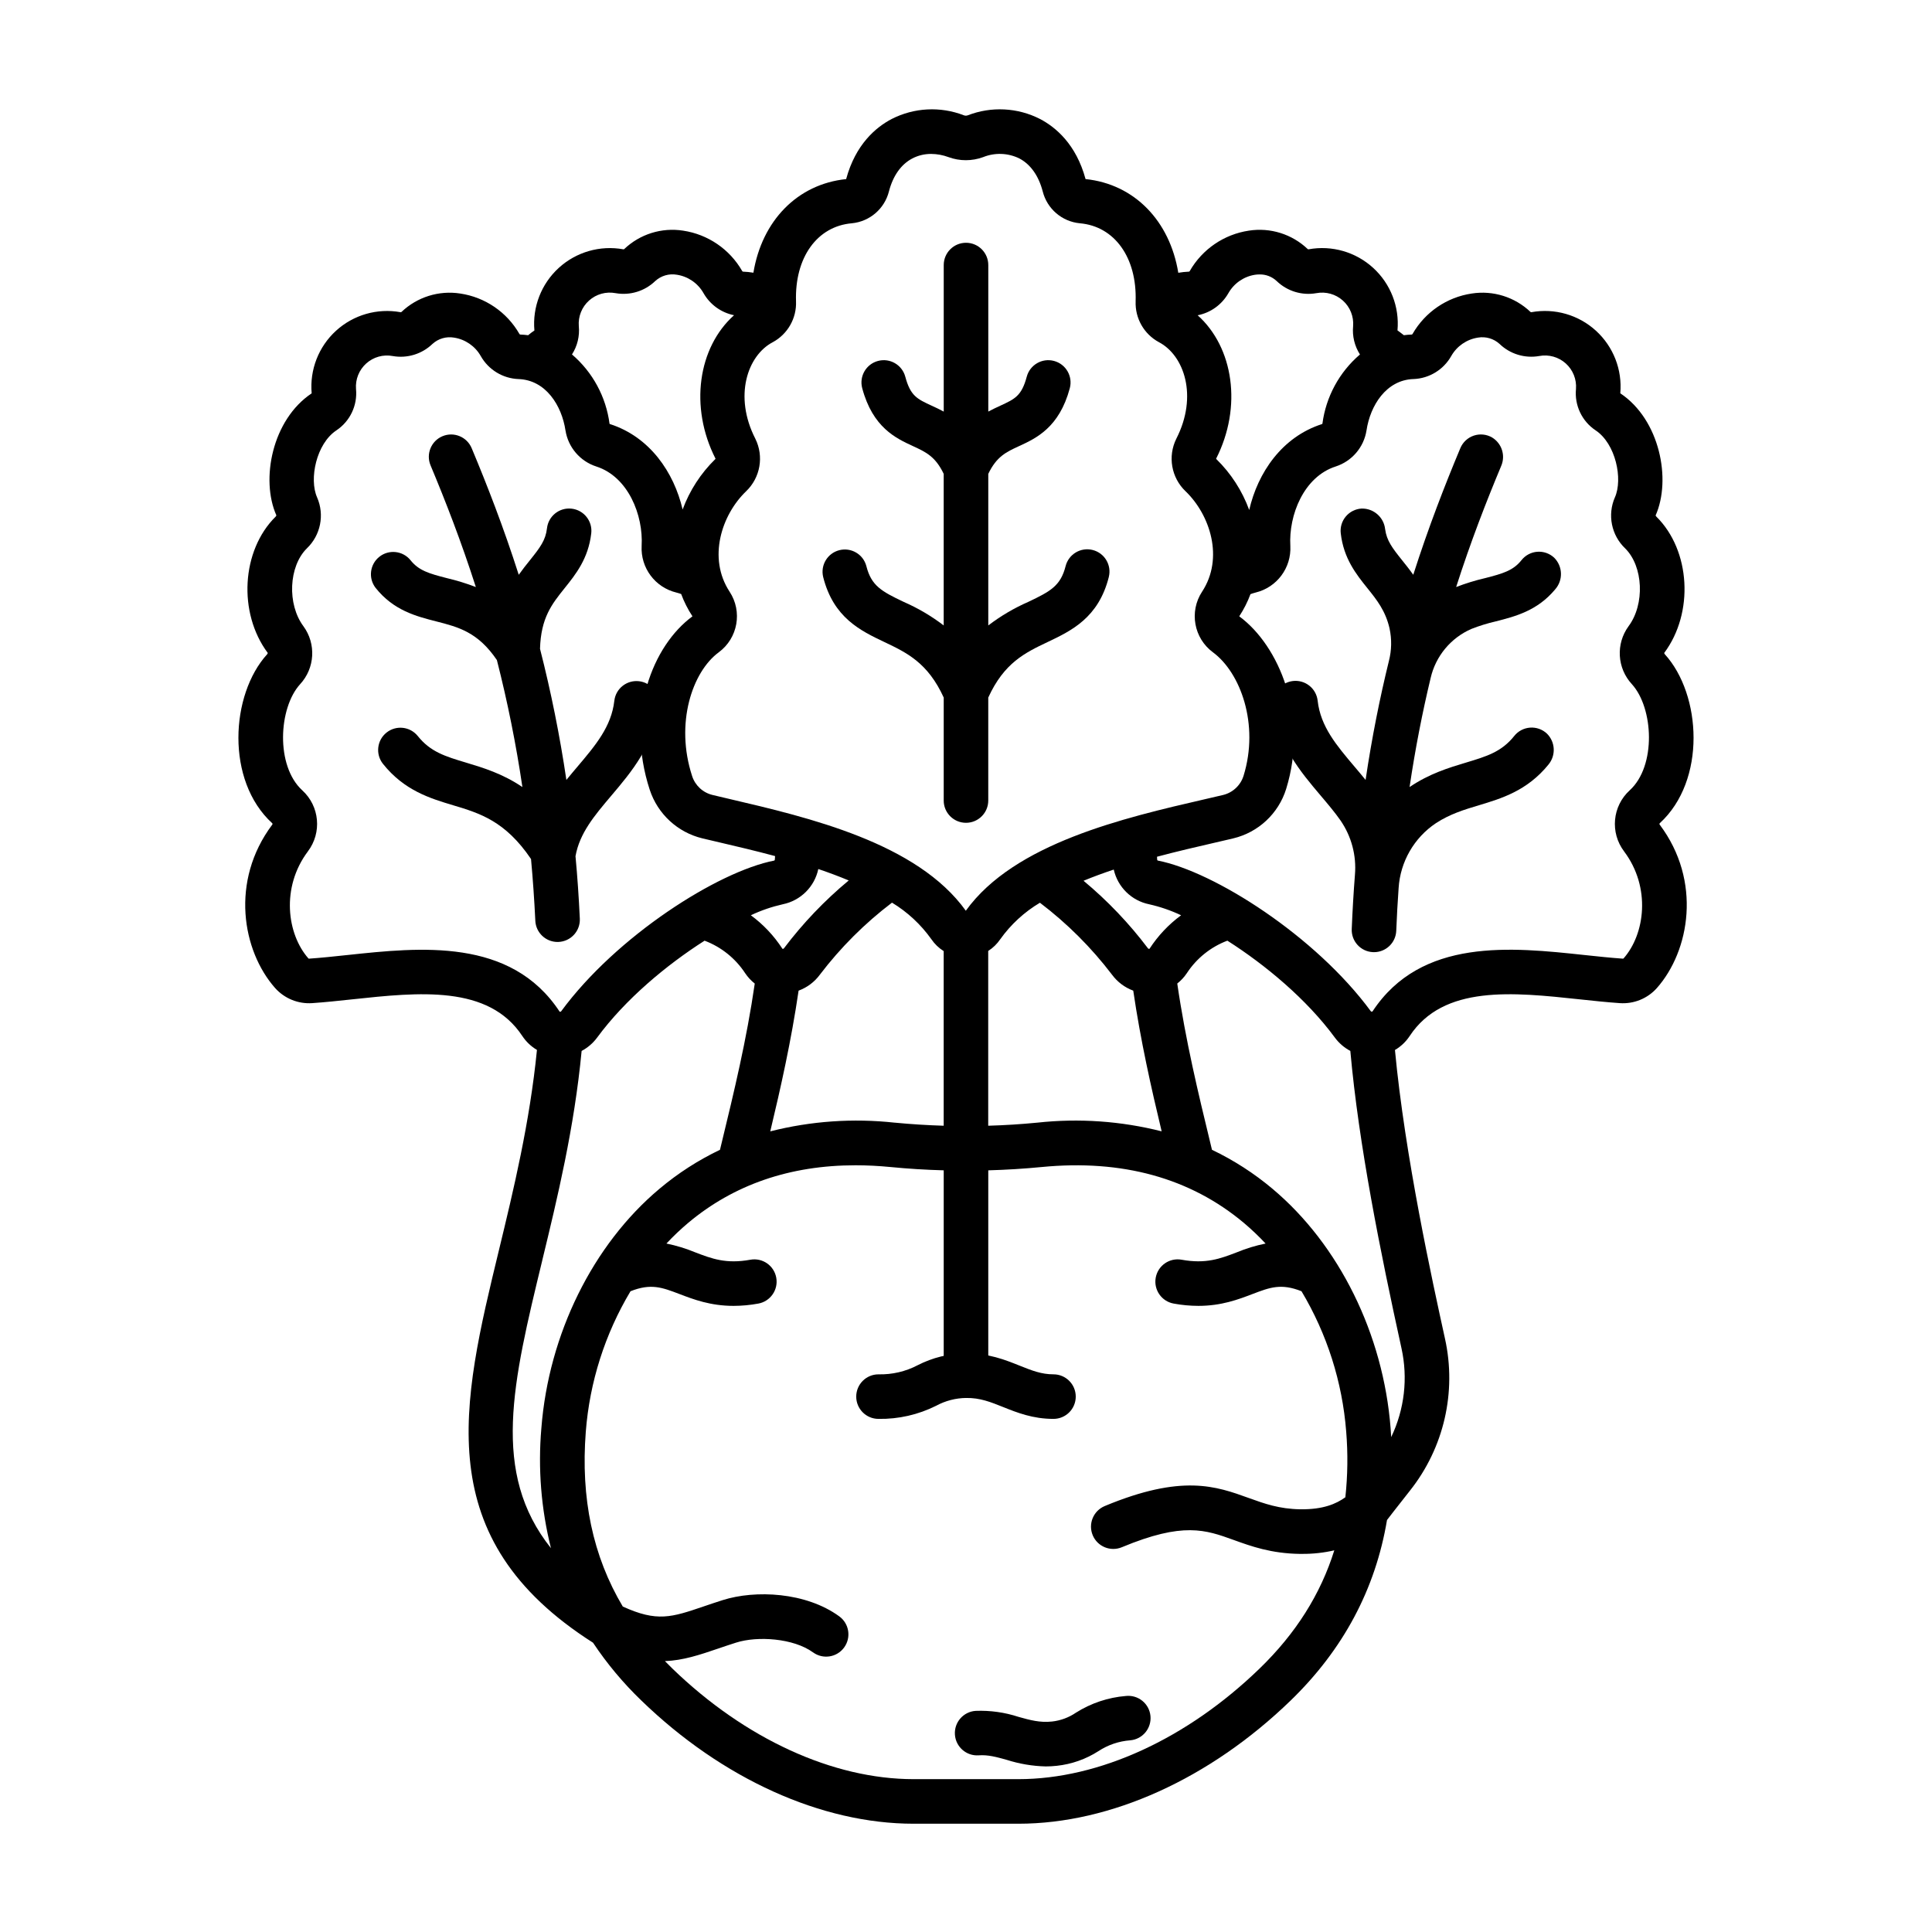 <?xml version="1.0" encoding="UTF-8"?>
<!-- Uploaded to: ICON Repo, www.iconrepo.com, Generator: ICON Repo Mixer Tools -->
<svg fill="#000000" width="800px" height="800px" version="1.1" viewBox="144 144 512 512" xmlns="http://www.w3.org/2000/svg">
 <g>
  <path d="m313.34 324.53c-3.242-0.371-6.168 1.953-6.539 5.195-0.781 6.832-4.957 11.766-9.793 17.477-0.957 1.129-1.938 2.289-2.91 3.492-1.73-11.695-4.059-23.297-6.988-34.754 0.234-8.215 3.148-11.863 6.512-16.059 2.953-3.68 6.297-7.848 7.066-14.543 0.371-3.238-1.957-6.164-5.195-6.535-3.238-0.371-6.168 1.957-6.535 5.195-0.359 3.156-1.805 5.082-4.543 8.492-0.953 1.188-1.957 2.445-2.941 3.836-4.043-12.648-8.383-23.773-12.477-33.559-1.258-3.008-4.719-4.426-7.727-3.168-3.008 1.258-4.426 4.719-3.168 7.727 3.938 9.414 8.109 20.105 12.004 32.246-2.473-0.949-5.008-1.73-7.59-2.34-4.891-1.25-7.543-2.031-9.742-4.797l0.004 0.004c-2.047-2.504-5.723-2.894-8.25-0.883-2.527 2.012-2.969 5.684-0.988 8.238 4.773 5.996 10.77 7.527 16.059 8.879 5.918 1.512 11.055 2.844 16.082 10.246 2.832 11.094 5.09 22.328 6.762 33.656-5.277-3.57-10.414-5.117-14.941-6.477-5.477-1.645-9.43-2.832-12.793-7.055h-0.004c-2.039-2.523-5.731-2.926-8.266-0.906-2.539 2.019-2.969 5.707-0.969 8.262 5.664 7.117 12.555 9.184 18.637 11.008 7.086 2.129 13.789 4.164 20.621 14.238 0.488 5.293 0.867 10.742 1.141 16.355h-0.004c0.148 3.148 2.742 5.625 5.894 5.629 0.094 0 0.188 0 0.281-0.008 1.566-0.074 3.035-0.766 4.09-1.926 1.055-1.156 1.605-2.688 1.531-4.25-0.266-5.68-0.648-11.195-1.145-16.547 1.082-6.098 4.988-10.727 9.512-16.066 5.312-6.269 11.328-13.383 12.516-23.77v0.004c0.176-1.559-0.27-3.125-1.246-4.352-0.977-1.227-2.402-2.012-3.957-2.188z"/>
  <path d="m540.41 308.67c5.176-1.324 11.02-2.816 15.742-8.5 2.133-2.434 2.004-6.109-0.293-8.387-1.207-1.117-2.824-1.684-4.461-1.559-1.641 0.121-3.152 0.926-4.176 2.211-2.203 2.766-4.856 3.543-9.742 4.797v-0.004c-2.578 0.605-5.113 1.387-7.586 2.34 3.863-12.051 8.008-22.691 11.934-32.078 1.195-2.766 0.172-5.984-2.402-7.547-1.469-0.859-3.238-1.039-4.852-0.5-1.613 0.539-2.914 1.75-3.57 3.32-4.102 9.801-8.438 20.934-12.477 33.562-0.984-1.395-1.992-2.656-2.941-3.836-2.656-3.312-4.098-5.227-4.508-8.23h-0.004c-0.332-3.172-3.047-5.559-6.238-5.484-1.621 0.094-3.133 0.852-4.176 2.09-1.047 1.242-1.535 2.859-1.348 4.473 0.766 6.691 4.109 10.863 7.066 14.543 2.523 3.144 4.789 5.981 5.867 10.664h-0.004c0.617 2.84 0.562 5.785-0.164 8.602-2.394 9.754-4.508 20.25-6.184 31.543-0.969-1.199-1.949-2.363-2.906-3.488-4.836-5.715-9.016-10.645-9.793-17.477v-0.004c-0.168-1.566-0.949-3-2.18-3.984-1.227-0.984-2.797-1.441-4.363-1.262-1.562 0.18-2.992 0.977-3.969 2.211-0.973 1.238-1.414 2.812-1.219 4.375 1.188 10.391 7.203 17.496 12.516 23.77 1.922 2.269 3.738 4.414 5.269 6.598h-0.004c2.906 4.207 4.258 9.297 3.828 14.391-0.363 4.668-0.648 9.457-0.848 14.367-0.145 3.246 2.371 5.996 5.617 6.141 0.098 0 0.191 0.008 0.285 0.008 3.168-0.004 5.769-2.504 5.894-5.668 0.152-3.844 0.363-7.609 0.625-11.297 0.43-6.981 4.098-13.359 9.914-17.238 3.723-2.426 7.477-3.562 11.34-4.723 6.012-1.805 12.816-3.848 18.445-10.77v-0.004c2.027-2.426 1.855-6-0.395-8.223-1.203-1.129-2.824-1.703-4.469-1.582s-3.164 0.922-4.191 2.211c-3.363 4.223-7.32 5.41-12.793 7.055-4.527 1.359-9.664 2.906-14.945 6.481 1.523-10.301 3.43-19.922 5.582-28.898 1.336-5.812 5.359-10.648 10.832-13.02 2.094-0.82 4.246-1.484 6.441-1.988z"/>
  <path d="m423.18 520.02c-5.484 0-9.645-1.664-13.32-3.133-3.281-1.312-6.133-2.477-9.816-2.41l0.004-0.004c-2.781 0.031-5.516 0.742-7.957 2.066-4.738 2.375-9.98 3.57-15.281 3.481-3.258 0-5.902-2.641-5.902-5.902s2.644-5.902 5.902-5.902c3.617 0.086 7.191-0.746 10.395-2.426 3.941-2.023 8.301-3.094 12.73-3.121 6.027-0.07 10.43 1.703 14.309 3.254 3.199 1.277 5.727 2.289 8.938 2.289 3.262 0 5.902 2.644 5.902 5.902 0 3.262-2.641 5.906-5.902 5.906z"/>
  <path d="m421.12 612.12c-3.504-0.086-6.977-0.672-10.312-1.738-2.769-0.77-4.957-1.379-7.441-1.203h-0.004c-3.25 0.23-6.074-2.223-6.301-5.477-0.23-3.25 2.223-6.074 5.473-6.305 3.875-0.152 7.746 0.391 11.43 1.605 3.023 0.84 5.633 1.566 8.824 1.219 2.285-0.25 4.477-1.062 6.375-2.363 3.981-2.512 8.508-4.023 13.199-4.406 1.566-0.172 3.141 0.289 4.363 1.281 1.227 0.996 2.004 2.438 2.156 4.008 0.156 1.566-0.324 3.133-1.328 4.348-1.008 1.215-2.457 1.977-4.031 2.113-3.012 0.227-5.918 1.215-8.438 2.875-3.324 2.129-7.098 3.457-11.023 3.879-0.977 0.109-1.957 0.164-2.941 0.164z"/>
  <path d="m583.86 362.15c12.359-11.305 11.066-34.066 1.332-44.773v0.004c-0.09-0.094-0.148-0.215-0.156-0.348 7.926-10.621 6.981-27.148-2.059-36.094v0.004c-0.086-0.102-0.164-0.207-0.234-0.32 4.234-9.531 1.141-25.406-9.348-32.395v-0.004c0.555-6.231-1.832-12.359-6.453-16.578-4.617-4.215-10.941-6.031-17.094-4.914-0.09 0.02-0.184-0.008-0.25-0.066-4.156-3.961-9.914-5.762-15.582-4.879-6.582 0.98-12.352 4.922-15.664 10.695-0.039 0.086-0.113 0.148-0.203 0.172-0.711 0.027-1.414 0.09-2.109 0.18-0.543-0.445-1.691-1.277-1.691-1.277 0.555-6.231-1.832-12.363-6.453-16.578-4.621-4.215-10.941-6.035-17.098-4.914-0.09 0.02-0.18-0.008-0.25-0.07-4.156-3.953-9.91-5.758-15.582-4.875-6.582 0.98-12.352 4.922-15.664 10.695-0.039 0.082-0.113 0.148-0.203 0.172-0.953 0.039-1.902 0.141-2.84 0.301-2.25-13.727-11.602-23.492-24.578-24.832-2.5-9.242-7.93-13.762-12.066-15.926-5.949-3.035-12.914-3.387-19.141-0.973-0.332 0.125-0.699 0.125-1.035 0-6.227-2.414-13.188-2.062-19.137 0.977-4.137 2.164-9.57 6.684-12.066 15.926-12.969 1.336-22.32 11.094-24.578 24.812v-0.004c-0.914-0.152-1.84-0.246-2.769-0.281-0.09-0.023-0.168-0.086-0.207-0.172-3.309-5.777-9.082-9.715-15.668-10.695-5.668-0.883-11.426 0.918-15.582 4.875-0.066 0.062-0.16 0.09-0.25 0.07-6.156-1.117-12.484 0.707-17.105 4.926s-7.008 10.355-6.457 16.586c-0.574 0.391-1.129 0.809-1.66 1.258-0.695-0.09-1.398-0.152-2.113-0.18-0.094-0.023-0.168-0.086-0.207-0.172-3.309-5.773-9.082-9.715-15.664-10.695-5.668-0.883-11.426 0.918-15.582 4.879-0.066 0.062-0.16 0.086-0.25 0.066-6.156-1.117-12.48 0.703-17.102 4.922-4.621 4.219-7.004 10.352-6.449 16.586-10.484 6.981-13.578 22.852-9.355 32.324h-0.004c-0.027 0.148-0.105 0.281-0.219 0.379-9.039 8.945-9.984 25.473-2.066 36.078-0.004 0.137-0.059 0.266-0.152 0.359-9.73 10.703-11.027 33.469 1.332 44.773v-0.004c0.109 0.105 0.117 0.281 0.016 0.395-11.203 14.918-7.957 33.453 0.781 43.316 2.488 2.769 6.113 4.238 9.824 3.977 3.41-0.234 6.887-0.605 10.578-1 17.766-1.902 36.141-3.867 45.098 9.73v-0.004c0.996 1.5 2.32 2.758 3.871 3.676-1.918 19.328-6.199 37.047-10.055 52.977-9.938 41.004-18.527 76.457 24.918 104.12l-0.004-0.004c3.703 5.562 8 10.703 12.816 15.332 21.422 20.742 47.715 32.641 72.133 32.641h27.785c24.418 0 50.711-11.898 72.133-32.641 13.945-13.5 22.484-29.531 25.547-47.852 0.023-0.031 0.051-0.055 0.074-0.086 0.023-0.031 2.121-2.781 6.012-7.699 9.004-11.344 12.41-26.141 9.277-40.281-3.344-15.23-10.621-48.398-13.258-76.492l0.004 0.004c1.559-0.922 2.891-2.184 3.891-3.691 8.953-13.598 27.332-11.633 45.098-9.73 3.684 0.395 7.164 0.766 10.578 1 3.711 0.266 7.336-1.199 9.82-3.969 8.738-9.863 11.984-28.398 0.781-43.316h-0.004c-0.098-0.117-0.094-0.289 0.02-0.398zm-114.32-140.46c1.484-2.621 4.094-4.422 7.074-4.879 0.383-0.055 0.766-0.082 1.152-0.082 1.695-0.043 3.336 0.59 4.57 1.754 2.789 2.688 6.695 3.883 10.512 3.207 2.523-0.477 5.121 0.25 7.031 1.965 1.914 1.715 2.914 4.223 2.711 6.781-0.254 2.633 0.387 5.277 1.812 7.504-5.473 4.676-9.016 11.215-9.949 18.355-0.031 0.043-0.078 0.078-0.129 0.094-10.578 3.406-16.984 12.836-19.27 22.762v-0.004c-1.859-5.086-4.836-9.695-8.707-13.48-0.031-0.031-0.051-0.07-0.062-0.109 6.977-13.719 4.617-29.496-4.894-38.008 3.438-0.672 6.414-2.812 8.148-5.859zm-127.81 52.5c3.769-3.609 4.758-9.25 2.438-13.926-5.773-11.285-2.09-22.066 4.633-25.586v0.004c3.945-2.141 6.332-6.34 6.152-10.824-0.371-11.586 5.574-19.902 14.801-20.688h-0.004c4.734-0.457 8.664-3.836 9.828-8.445 1.082-4.164 3.227-7.184 6.199-8.734v-0.004c1.543-0.797 3.258-1.207 5-1.195 1.57 0.012 3.129 0.301 4.602 0.852 2.953 1.082 6.195 1.082 9.152 0 3.102-1.254 6.594-1.129 9.602 0.344 2.965 1.555 5.109 4.574 6.199 8.738 1.16 4.609 5.094 7.988 9.824 8.445 9.223 0.789 15.172 9.098 14.797 20.688h0.004c-0.176 4.481 2.207 8.676 6.152 10.812 6.723 3.519 10.406 14.305 4.633 25.586-2.324 4.676-1.34 10.32 2.438 13.93 6.496 6.238 10.238 17.688 4.379 26.629h-0.004c-3.445 5.269-2.18 12.316 2.891 16.055 7.293 5.383 12.32 19.09 8.113 32.711-0.793 2.547-2.867 4.488-5.465 5.106-1.543 0.363-3.16 0.738-4.836 1.125-21.348 4.926-50.441 11.645-63.305 29.543-12.906-17.992-41.605-24.703-62.656-29.625-1.539-0.359-3.027-0.707-4.457-1.051h0.004c-2.566-0.609-4.629-2.519-5.43-5.031-4.547-13.926 0.023-27.605 7.07-32.785v-0.004c5.066-3.738 6.324-10.789 2.867-16.051-5.859-8.934-2.117-20.383 4.379-26.617zm106.93 121.2c-0.031 0.051-0.047 0.07-0.137 0.07h-0.004c-0.121 0.008-0.238-0.051-0.305-0.156-4.981-6.602-10.707-12.605-17.066-17.895 2.602-1.07 5.285-2.059 8.008-2.965v-0.004c1.043 4.648 4.719 8.254 9.387 9.203 2.918 0.656 5.758 1.633 8.461 2.914-3.293 2.418-6.117 5.41-8.344 8.832zm3.191 48.426c-10.766-2.727-21.934-3.508-32.977-2.301-4.312 0.418-8.641 0.691-12.988 0.816v-46.32c1.27-0.809 2.356-1.867 3.195-3.109 2.797-3.914 6.375-7.207 10.508-9.668 7.203 5.461 13.629 11.875 19.105 19.066 1.422 1.93 3.379 3.402 5.629 4.231 1.953 13.32 4.762 25.746 7.527 37.285zm-96.219-37.289v0.004c2.258-0.824 4.219-2.297 5.641-4.231 5.481-7.199 11.91-13.621 19.117-19.09 4.102 2.484 7.648 5.785 10.43 9.691 0.859 1.266 1.973 2.34 3.269 3.152v46.277c-4.336-0.133-8.664-0.402-12.977-0.816v0.004c-11.047-1.207-22.215-0.43-32.984 2.305 2.738-11.445 5.559-23.969 7.508-37.293zm-12.648-19.977v0.004c2.703-1.281 5.543-2.258 8.461-2.914 4.719-0.961 8.418-4.629 9.414-9.34 2.742 0.926 5.445 1.934 8.062 3.027-6.394 5.309-12.152 11.34-17.16 17.973-0.062 0.109-0.18 0.168-0.305 0.16-0.094 0-0.105-0.023-0.137-0.07v-0.004c-2.223-3.418-5.047-6.41-8.332-8.828zm-45.594-156.12c-0.203-2.559 0.801-5.066 2.711-6.781 1.91-1.715 4.508-2.441 7.031-1.961 3.816 0.672 7.723-0.52 10.512-3.211 1.547-1.414 3.66-2.031 5.723-1.672 2.981 0.457 5.59 2.258 7.074 4.883 1.723 3.027 4.672 5.16 8.09 5.848-9.523 8.508-11.891 24.297-4.91 38.02-0.012 0.043-0.031 0.082-0.062 0.113-3.84 3.754-6.797 8.316-8.656 13.355-2.309-9.879-8.703-19.246-19.238-22.637-0.074-0.023-0.121-0.074-0.125-0.059-0.93-7.156-4.477-13.711-9.957-18.398 1.426-2.227 2.062-4.867 1.809-7.5zm-61.324 166.66c-3.57 0.383-6.941 0.742-10.137 0.961l0.004 0.004c-0.059 0-0.113-0.008-0.168-0.023-5.719-6.457-7.348-18.844-0.176-28.395h-0.004c3.769-4.973 3.125-12-1.488-16.199-7.078-6.473-6.297-21.812-0.566-28.117 3.926-4.25 4.297-10.68 0.887-15.352-4.356-5.84-3.922-15.871 0.898-20.637 3.648-3.488 4.738-8.883 2.719-13.508-2.172-4.887-0.207-14.23 5.098-17.762 3.629-2.414 5.633-6.629 5.215-10.965-0.203-2.559 0.801-5.066 2.711-6.781 1.91-1.715 4.512-2.441 7.031-1.961 3.816 0.672 7.723-0.52 10.512-3.207 1.547-1.414 3.66-2.031 5.723-1.676 2.981 0.461 5.59 2.258 7.078 4.883 2.051 3.641 5.852 5.949 10.027 6.102 7.219 0.254 11.441 7.023 12.426 13.621h0.004c0.707 4.469 3.871 8.164 8.18 9.551 8.43 2.715 12.473 12.879 12 21.066-0.301 5.785 3.559 10.965 9.188 12.332 0.434 0.105 0.863 0.246 1.289 0.395 0.762 2.055 1.754 4.019 2.957 5.856 0.008 0.023 0.012 0.082 0.012 0.074-10.539 7.75-17.805 26.027-11.297 45.961h0.004c2.106 6.402 7.367 11.262 13.918 12.855 1.445 0.344 2.953 0.695 4.504 1.059 4.496 1.051 9.559 2.238 14.785 3.641-0.02 0.309-0.035 0.617-0.062 0.918v0.004c0 0.105-0.051 0.203-0.137 0.266-14.957 2.902-41.832 20.012-56.473 39.926-0.148 0.191-0.395 0.176-0.441 0.086-12.918-19.609-36.926-17.039-56.219-14.977zm51.641 80.902c4.019-16.574 8.48-35.031 10.43-55.488h0.004c1.613-0.855 3.016-2.062 4.102-3.531 7.473-10.16 18.367-19.238 28.477-25.684 4.402 1.66 8.164 4.672 10.746 8.605 0.699 1.047 1.559 1.98 2.551 2.758-2.176 14.992-5.504 28.738-8.738 42.082-0.16 0.664-0.316 1.312-0.477 1.969h0.004c-5.762 2.754-11.148 6.223-16.035 10.332-17.668 14.824-29.371 38.539-31.305 63.441-0.926 10.672-0.066 21.418 2.543 31.805-15.945-19.984-10.172-43.812-2.297-76.289zm145.87 72.855c1.254 3.012 4.711 4.434 7.723 3.184 16.254-6.766 22.168-4.625 29.652-1.922 4.648 1.68 9.914 3.582 17.527 3.688h0.621l-0.004-0.004c2.863 0.02 5.719-0.293 8.508-0.941-3.656 11.68-10.227 22.059-19.793 31.32-19.242 18.637-42.539 29.32-63.922 29.32h-27.785c-21.379 0-44.672-10.684-63.922-29.312-0.672-0.652-1.324-1.309-1.969-1.969 4.832-0.188 9.141-1.633 14.125-3.332 1.473-0.5 3.039-1.035 4.746-1.574 5.652-1.793 15.188-1.18 20.375 2.594v-0.004c2.637 1.918 6.332 1.336 8.246-1.301 1.918-2.641 1.336-6.332-1.301-8.25-8.855-6.441-22.246-7.039-30.891-4.297-1.793 0.566-3.438 1.129-4.981 1.652-8.574 2.922-12.391 4.203-21.492 0.047-7.953-13.363-11.176-28.684-9.801-46.352v0.004c1.023-13.152 5.078-25.883 11.848-37.207 5.402-2.141 8.344-1.027 12.949 0.73 3.773 1.441 8.242 3.148 14.367 3.148 2.199-0.004 4.391-0.211 6.555-0.609 3.207-0.582 5.336-3.656 4.754-6.863-0.578-3.211-3.652-5.34-6.859-4.758-6.445 1.172-10.223-0.277-14.594-1.949-2.469-1.023-5.031-1.809-7.652-2.34 1.809-1.934 3.731-3.762 5.758-5.469 12.098-10.152 26.988-15.27 44.363-15.27 3.008 0 6.086 0.152 9.242 0.461 4.688 0.457 9.395 0.75 14.121 0.875v54.418c0 3.262 2.641 5.906 5.902 5.906 3.262 0 5.906-2.644 5.906-5.906v-54.414c4.723-0.133 9.434-0.422 14.129-0.875 21.379-2.078 39.414 2.902 53.605 14.809v-0.004c2.023 1.711 3.945 3.535 5.758 5.473-2.625 0.527-5.191 1.312-7.66 2.336-4.371 1.672-8.148 3.117-14.594 1.949-3.211-0.582-6.281 1.547-6.863 4.758-0.582 3.207 1.547 6.281 4.758 6.863 2.16 0.398 4.352 0.605 6.551 0.609 6.125 0 10.594-1.707 14.367-3.148 4.606-1.758 7.555-2.871 12.961-0.727h-0.004c6.766 11.32 10.82 24.047 11.844 37.191 0.477 5.801 0.402 11.629-0.223 17.41-2.422 1.738-5.832 3.246-11.891 3.184-5.629-0.078-9.535-1.492-13.676-2.984-8.707-3.148-17.711-6.402-38.203 2.125l-0.004 0.004c-1.445 0.602-2.594 1.754-3.188 3.203-0.598 1.449-0.594 3.074 0.008 4.519zm79.102-26.004c-0.043-0.789-0.098-1.574-0.156-2.363-1.934-24.902-13.637-48.621-31.305-63.441h0.004c-4.887-4.109-10.277-7.578-16.039-10.332-0.16-0.66-0.312-1.305-0.473-1.969-3.125-12.891-6.523-26.953-8.723-42.094 0.984-0.777 1.844-1.703 2.539-2.746 2.578-3.938 6.336-6.953 10.738-8.613 10.117 6.445 21.016 15.527 28.492 25.691 1.082 1.469 2.481 2.672 4.094 3.527 2.227 24.906 7.992 53.457 13.551 78.777 1.758 7.938 0.797 16.234-2.719 23.562zm61.723-155.21c7.172 9.551 5.543 21.941-0.168 28.387-0.055 0.023-0.117 0.035-0.176 0.031-3.188-0.219-6.562-0.582-10.137-0.961-19.285-2.066-43.277-4.668-56.188 14.938-0.145 0.109-0.348 0.086-0.465-0.055-14.641-19.91-41.512-37.02-56.473-39.922-0.086-0.062-0.137-0.16-0.137-0.266-0.023-0.242-0.027-0.492-0.043-0.742 5.406-1.441 10.652-2.652 15.305-3.723 1.695-0.395 3.328-0.77 4.891-1.137v-0.004c6.664-1.59 12-6.57 14.035-13.113 5.973-19.332-1.922-37.969-12.379-45.691v-0.004c-0.016-0.023-0.027-0.051-0.031-0.082 1.199-1.828 2.188-3.785 2.949-5.836 0.453-0.168 0.914-0.309 1.379-0.43 5.629-1.367 9.488-6.547 9.188-12.332-0.473-8.188 3.57-18.352 12.004-21.066 4.309-1.391 7.473-5.082 8.18-9.555 0.984-6.594 5.211-13.367 12.426-13.621v0.004c4.18-0.152 7.977-2.461 10.031-6.102 1.488-2.625 4.098-4.422 7.078-4.883 2.062-0.355 4.176 0.262 5.723 1.672 2.789 2.688 6.695 3.879 10.512 3.207 2.519-0.477 5.121 0.25 7.031 1.965 1.91 1.715 2.914 4.223 2.711 6.781-0.418 4.336 1.586 8.551 5.215 10.961 5.305 3.531 7.269 12.871 5.098 17.762h-0.004c-2.016 4.629-0.93 10.023 2.723 13.508 4.82 4.766 5.254 14.797 0.898 20.637v0.004c-3.41 4.668-3.039 11.102 0.887 15.348 5.731 6.301 6.512 21.648-0.566 28.117-4.617 4.199-5.266 11.23-1.496 16.203z"/>
  <path d="m433.57 289.75c-3.16-0.797-6.371 1.117-7.172 4.277-1.32 5.211-3.984 6.672-9.891 9.477-3.769 1.648-7.332 3.746-10.602 6.246v-40.172c2.207-4.609 4.742-5.781 8.168-7.359 4.488-2.066 10.637-4.902 13.434-15.332 0.844-3.148-1.023-6.387-4.176-7.234-3.148-0.844-6.387 1.027-7.231 4.176-1.363 5.082-3.121 5.891-6.973 7.668-1 0.461-2.09 0.969-3.219 1.574v-38.828c0-3.262-2.641-5.906-5.902-5.906-3.262 0-5.906 2.644-5.906 5.906v38.832c-1.129-0.609-2.215-1.117-3.215-1.574-3.852-1.777-5.609-2.586-6.973-7.668-0.844-3.152-4.082-5.023-7.234-4.18-3.152 0.84-5.023 4.078-4.18 7.231 2.797 10.43 8.945 13.262 13.434 15.332 3.422 1.574 5.957 2.754 8.16 7.359v40.172c-3.273-2.5-6.832-4.594-10.605-6.242-5.902-2.809-8.57-4.269-9.891-9.477v-0.004c-0.82-3.133-4.016-5.016-7.156-4.223-3.141 0.793-5.055 3.973-4.289 7.121 2.734 10.812 9.922 14.23 16.266 17.246 5.902 2.805 11.477 5.481 15.68 14.691v27.289h-0.004c0 3.258 2.644 5.902 5.906 5.902 3.258 0 5.902-2.644 5.902-5.902v-27.289c4.199-9.211 9.777-11.887 15.68-14.691 6.344-3.016 13.531-6.434 16.266-17.246h-0.004c0.801-3.16-1.113-6.371-4.273-7.172z"/>
 </g>
</svg>